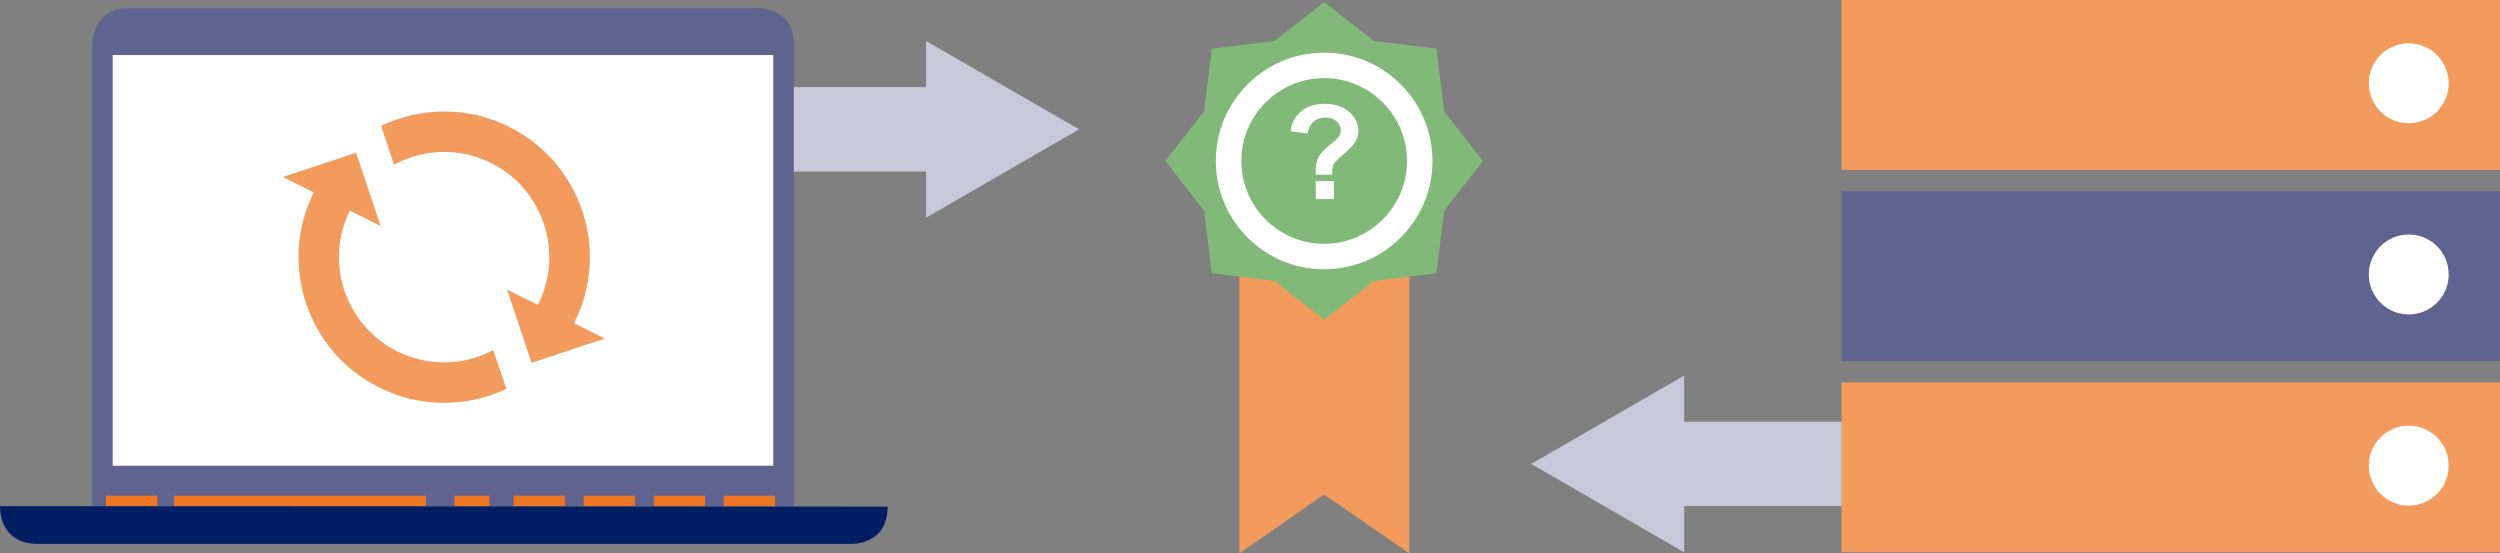 <?xml version="1.0" encoding="utf-8"?>
<!-- Generator: Adobe Illustrator 22.1.0, SVG Export Plug-In . SVG Version: 6.00 Build 0)  -->
<svg version="1.1" id="Layer_1" xmlns="http://www.w3.org/2000/svg" xmlns:xlink="http://www.w3.org/1999/xlink" x="0px" y="0px"
	 width="469.81px" height="104px" viewBox="0 0 469.81 104" style="enable-background:new 0 0 469.81 104;" xml:space="preserve">
<rect x="0" y="0" width="469.81" height="104" fill="#808080" stroke="none"/>
<style type="text/css">
	.st0{fill:#C8C9D8;}
	.st1{fill:#5F6390;}
	.st2{fill:#F39A5D;}
	.st3{fill:#FFFFFF;}
	.st4{fill:#81BA78;}
	.st5{fill:#EE7623;}
	.st6{fill:#001E61;}
</style>
<g>
	<g>
		<g>
			<rect x="311.65" y="79.25" class="st0" width="38.48" height="15.86"/>
		</g>
		<g>
			<g>
				<polygon class="st0" points="316.5,70.57 287.75,87.18 316.5,103.79 				"/>
			</g>
		</g>
	</g>
	<g>
		<g>
			<rect x="346.07" y="35.93" class="st1" width="123.74" height="31.93"/>
		</g>
		<g>
			<rect x="346.07" class="st2" width="123.74" height="31.93"/>
		</g>
		<g>
			<rect x="346.07" y="71.85" class="st2" width="123.74" height="31.93"/>
		</g>
		<g>
			<circle class="st3" cx="452.66" cy="51.58" r="7.51"/>
		</g>
		<g>
			<circle class="st3" cx="452.66" cy="15.65" r="7.51"/>
		</g>
		<g>
			<circle class="st3" cx="452.66" cy="87.5" r="7.51"/>
		</g>
	</g>
	<g>
		<path class="st0" d="M187.67,22.31h-5.99v-3.99h5.99V22.31z M175.69,22.31h-5.99v-3.99h5.99V22.31z M163.72,22.31h-5.99v-3.99
			h5.99V22.31z M151.74,22.31h-5.99v-3.99h5.99V22.31z M139.77,22.31h-5.99v-3.99h5.99V22.31z M127.79,22.31h-5.99v-3.99h5.99V22.31
			z M115.82,22.31h-5.99v-3.99h5.99V22.31z"/>
	</g>
	<g>
		<g>
			<rect x="140.4" y="16.37" class="st0" width="38.48" height="15.86"/>
		</g>
		<g>
			<g>
				<polygon class="st0" points="174.02,40.91 202.78,24.3 174.02,7.7 				"/>
			</g>
		</g>
	</g>
	<g>
		<g>
			<polygon class="st2" points="264.85,104 248.81,92.93 232.91,104 232.91,12.95 264.85,12.95 			"/>
		</g>
		<g>
			<polygon class="st4" points="269.94,9.15 271.39,20.91 278.68,30.25 271.39,39.59 269.94,51.35 258.18,52.81 248.84,60.09 
				239.49,52.8 227.74,51.35 226.28,39.59 219,30.25 226.28,20.91 227.74,9.15 239.49,7.69 248.84,0.41 258.18,7.69 			"/>
		</g>
		<g>
			<g>
				<path class="st3" d="M248.84,50.61c-11.23,0-20.36-9.13-20.36-20.36c0-11.23,9.13-20.36,20.36-20.36
					c11.23,0,20.36,9.13,20.36,20.36C269.2,41.48,260.06,50.61,248.84,50.61z M248.84,14.68c-8.58,0-15.57,6.98-15.57,15.57
					c0,8.58,6.98,15.57,15.57,15.57c8.58,0,15.57-6.98,15.57-15.57C264.41,21.66,257.42,14.68,248.84,14.68z"/>
			</g>
		</g>
	</g>
	<g>
		<path class="st3" d="M250.35,32.84h-3.08c-0.01-0.44-0.01-0.71-0.01-0.81c0-1,0.17-1.82,0.5-2.47c0.33-0.65,0.99-1.37,1.98-2.18
			c0.99-0.81,1.58-1.33,1.78-1.58c0.3-0.39,0.45-0.83,0.45-1.3c0-0.66-0.26-1.23-0.79-1.7c-0.53-0.47-1.24-0.71-2.13-0.71
			c-0.86,0-1.58,0.25-2.16,0.74c-0.58,0.49-0.98,1.24-1.2,2.25l-3.12-0.39c0.09-1.44,0.7-2.67,1.84-3.67s2.64-1.51,4.49-1.51
			c1.95,0,3.5,0.51,4.65,1.53c1.15,1.02,1.73,2.21,1.73,3.56c0,0.75-0.21,1.46-0.63,2.13c-0.42,0.67-1.33,1.58-2.71,2.73
			c-0.72,0.6-1.16,1.08-1.34,1.44C250.42,31.26,250.34,31.9,250.35,32.84z M247.27,37.41v-3.4h3.4v3.4H247.27z"/>
	</g>
	<g>
		<g>
			<g>
				<path class="st1" d="M17.32,95.12V8.2c0,0,0.1-6.66,6.66-6.66h118.54c0,0,6.66-0.07,6.66,6.66v86.91H17.32z"/>
			</g>
			<g>
				<rect x="19.91" y="93.14" class="st5" width="9.65" height="1.98"/>
			</g>
			<g>
				<rect x="85.39" y="93.14" class="st5" width="6.61" height="1.98"/>
			</g>
			<g>
				<rect x="96.52" y="93.14" class="st5" width="9.65" height="1.98"/>
			</g>
			<g>
				<rect x="109.69" y="93.14" class="st5" width="9.65" height="1.98"/>
			</g>
			<g>
				<rect x="122.85" y="93.14" class="st5" width="9.65" height="1.98"/>
			</g>
			<g>
				<rect x="136.01" y="93.14" class="st5" width="9.65" height="1.98"/>
			</g>
			<g>
				<rect x="32.72" y="93.14" class="st5" width="47.34" height="1.98"/>
			</g>
			<g>
				<path class="st6" d="M0,95.12c0,0-0.34,7.09,7.09,7.09h152.7c0,0,7.01,0.41,7.01-7.01L0,95.12z"/>
			</g>
			<g>
				<rect x="21.18" y="10.34" class="st3" width="124.14" height="77.18"/>
			</g>
		</g>
		<g>
			<g>
				<path class="st2" d="M92.69,65.81c-5.45,2.87-12.16,3.16-18.08,0.2c-9.71-4.87-13.67-16.71-8.86-26.44l2.08,1.04l3.69,1.85
					l-4.6-13.75l-13.75,4.55l4.85,2.43l0.14,0.07l0.8,0.4c-6.7,13.5-1.23,29.88,12.26,36.64c7.81,3.91,16.59,3.74,23.93,0.29l-1-3
					L92.69,65.81z"/>
			</g>
			<g>
				<path class="st2" d="M109.86,61.73L109.86,61.73l-1.99-0.99l0,0c0.02-0.05,0.05-0.09,0.07-0.13
					c6.78-13.52,1.31-29.97-12.21-36.75c-7.87-3.95-16.74-3.73-24.11-0.21l1.04,3.12l1.4,4.17c5.49-2.96,12.28-3.29,18.26-0.29
					c9.75,4.89,13.7,16.79,8.82,26.54c-0.02,0.04-0.05,0.09-0.07,0.13l0,0l-2.15-1.08l0,0l-3.63-1.82l4.6,13.75l13.75-4.55
					L109.86,61.73z"/>
			</g>
		</g>
	</g>
</g>
</svg>
